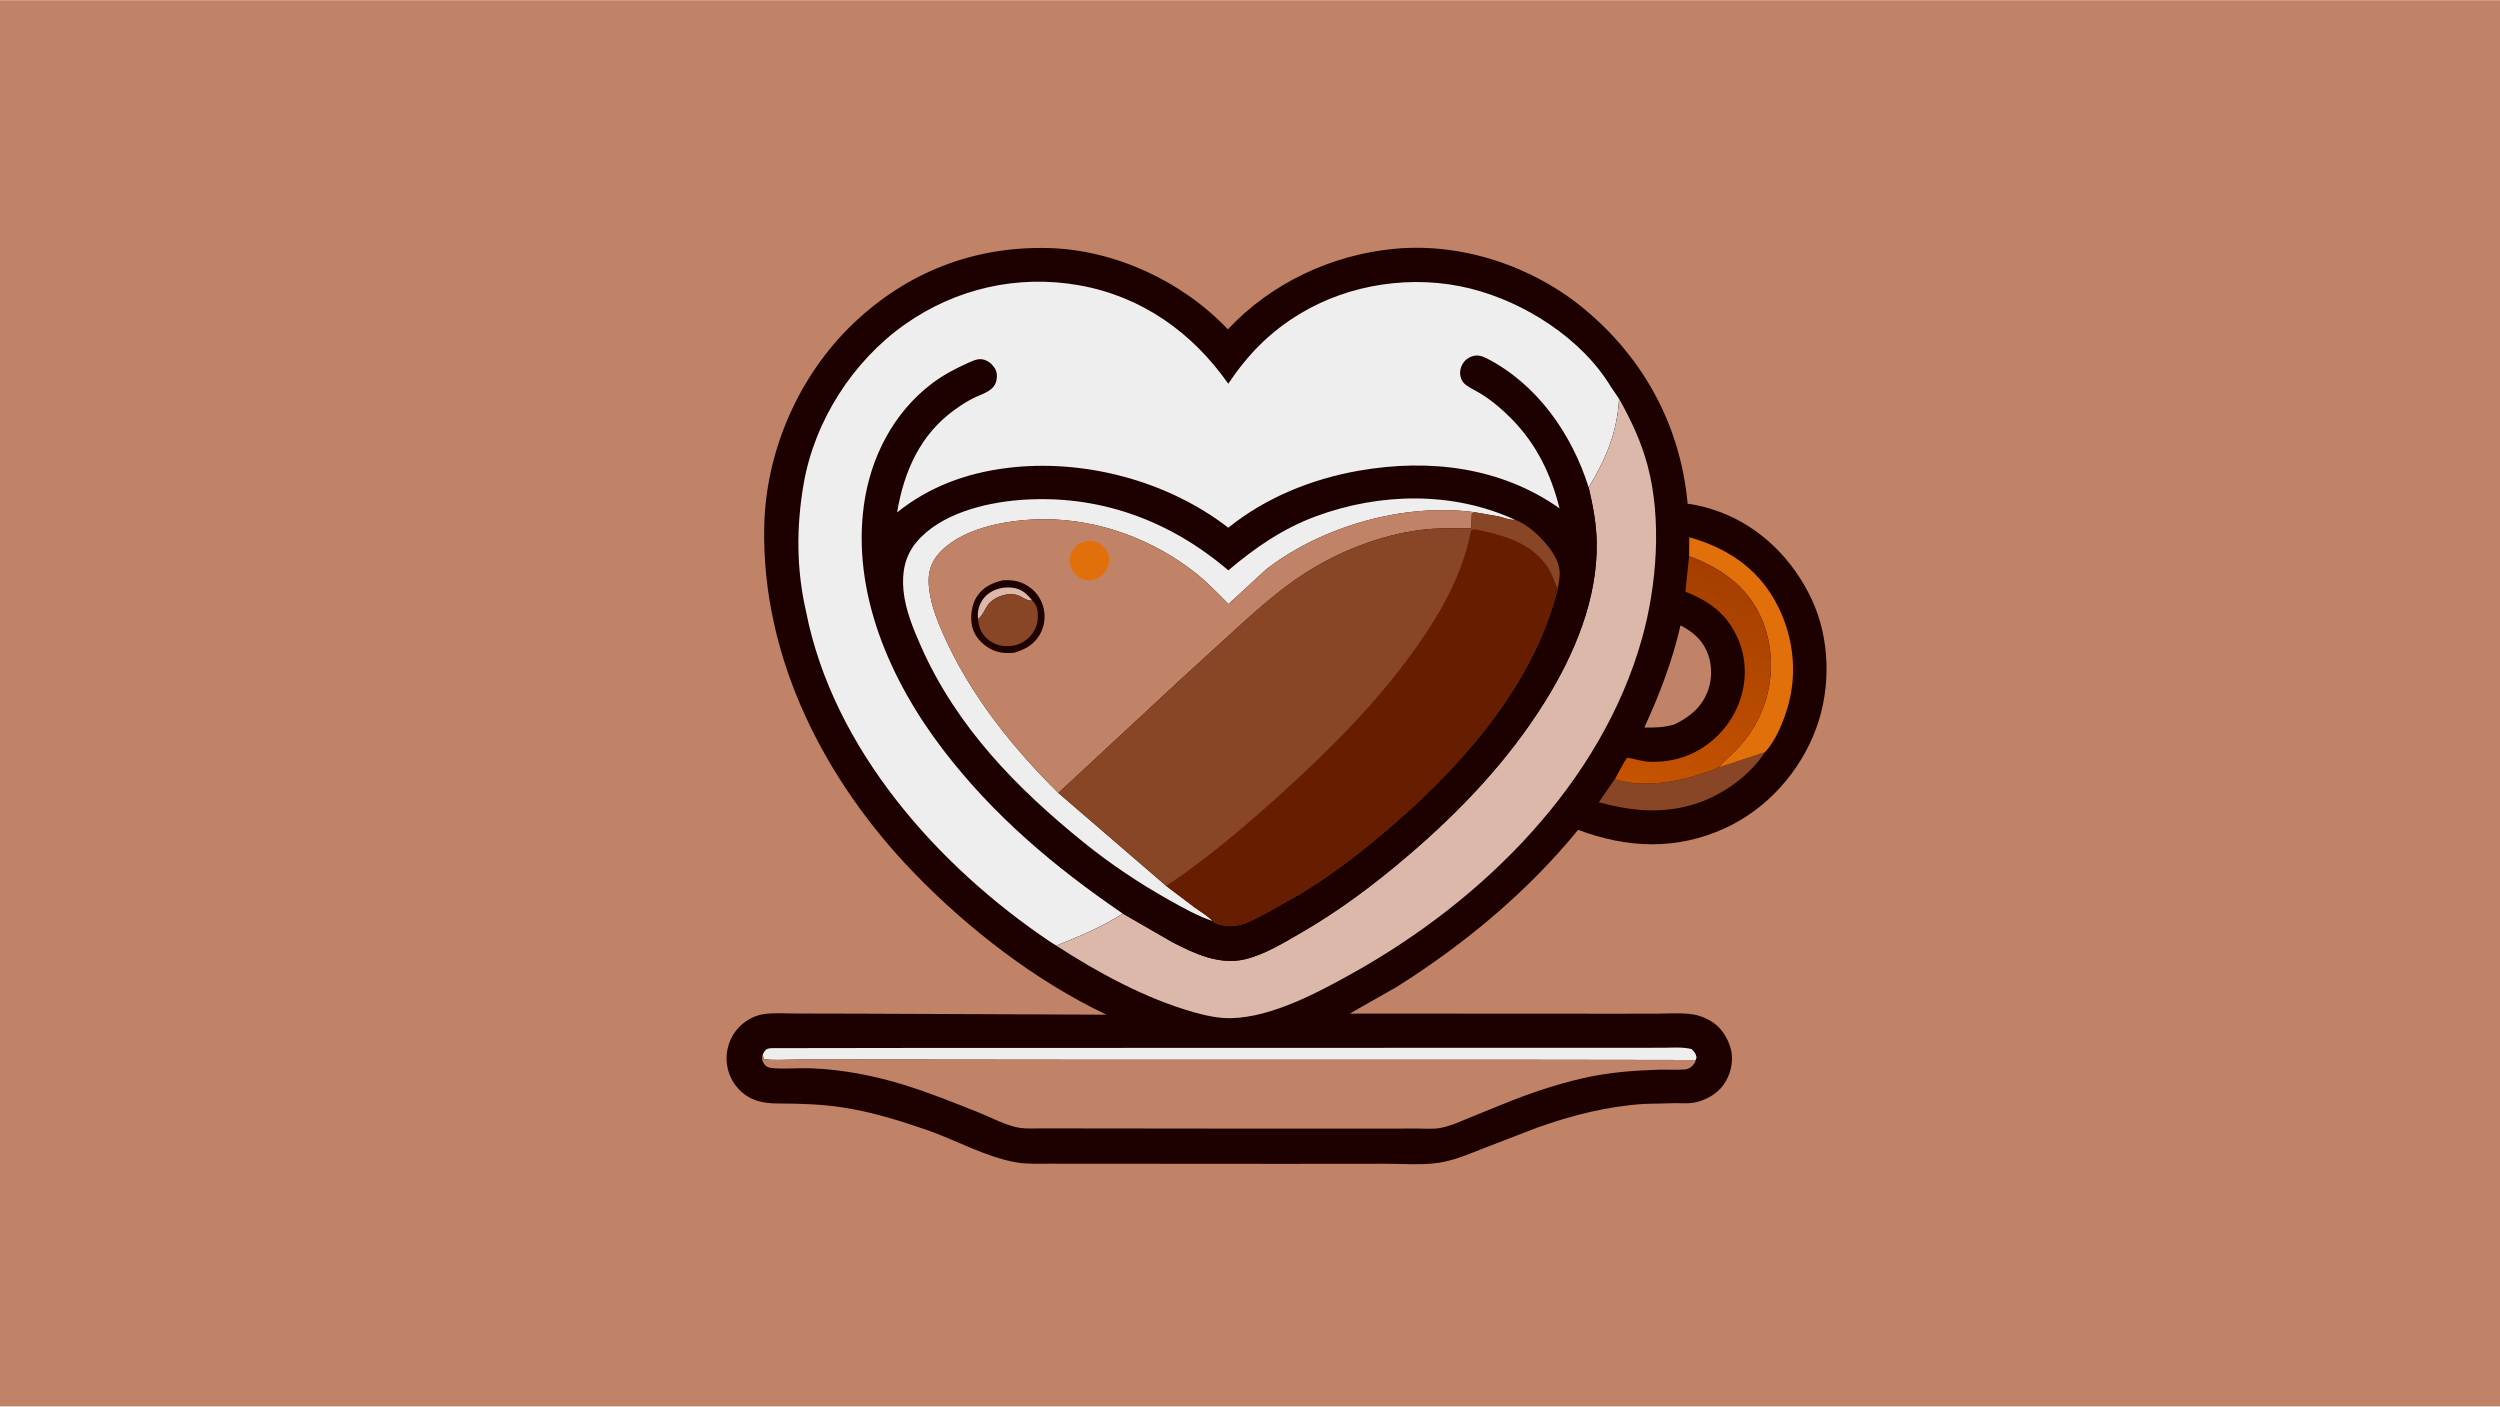 <svg version="1.1" xmlns="http://www.w3.org/2000/svg" style="display: block;" viewBox="0 0 2048 1152" width="1820" height="1024">
<defs>
	<linearGradient id="Gradient1" gradientUnits="userSpaceOnUse" x1="1416.49" y1="464.655" x2="1375.05" y2="648.295">
		<stop class="stop0" offset="0" stop-opacity="1" stop-color="rgb(164,62,0)"/>
		<stop class="stop1" offset="1" stop-opacity="1" stop-color="rgb(197,83,0)"/>
	</linearGradient>
</defs>
<path transform="translate(0,0)" fill="rgb(192,131,103)" d="M -0 -0 L 2048 0 L 2048 1152 L -0 1152 L -0 -0 z"/>
<path transform="translate(0,0)" fill="rgb(29,0,0)" d="M 759.258 925.524 C 737.238 917.923 715.066 911.05 692 907.34 C 673.932 904.433 656.345 903.89 638.108 903.843 C 625.264 903.81 614.715 901.931 605.36 892.32 C 598.598 885.373 594.982 875.678 595.189 865.995 C 595.393 856.423 599.53 846.82 606.494 840.232 C 611.697 835.311 618.508 831.676 625.628 830.628 C 634.211 829.364 643.702 830.129 652.382 830.145 L 704.757 830.257 L 906.415 831.087 C 848.726 803.75 793.251 760.913 748.924 715.103 C 675.399 639.118 624.061 539.107 626.039 431.663 C 627.176 369.911 654.018 308.025 698.596 265.291 C 742.883 222.835 797.777 201.446 859 203.067 C 913.429 204.508 968.69 230.371 1005.86 269.637 C 1041.37 231.755 1090.99 208.472 1142.55 203.65 C 1197.47 198.513 1255.44 217.818 1297.7 252.857 C 1346.95 293.698 1376.66 348.926 1382.52 412.51 C 1391.17 413.605 1399.78 415.948 1407.97 418.915 C 1442.23 431.333 1469.04 458.378 1484.3 491.137 C 1499.28 523.296 1500.04 563.485 1487.79 596.637 C 1474.69 632.108 1447.44 662.665 1412.9 678.424 C 1373.19 696.538 1333.07 694.755 1292.79 679.688 C 1251.24 730.526 1199.74 773.339 1144.3 808.25 L 1105.74 830.18 L 1311.79 830.287 L 1356.51 830.275 C 1365.13 830.208 1374.17 829.611 1382.74 830.319 C 1389.32 830.863 1394.48 832.472 1400.31 835.61 C 1409.15 840.373 1414.87 848.9 1417.66 858.32 C 1420.28 867.202 1418.44 877.534 1413.87 885.5 C 1408.9 894.175 1400.59 899.622 1391.17 902.365 C 1384.97 904.168 1378.93 903.596 1372.57 903.555 L 1347.06 904.175 C 1316.89 906.055 1287.53 913.536 1259.16 923.656 L 1215.72 940.4 C 1203.57 945.179 1191.3 950.547 1178.28 952.462 C 1164.62 954.472 1149.27 953.191 1135.42 953.209 L 1051.5 953.283 L 903.34 953.187 L 859.868 953.157 C 850.847 953.133 841.24 953.63 832.331 952.049 C 807.009 947.556 783.469 933.92 759.258 925.524 z"/>
<path transform="translate(0,0)" fill="rgb(192,131,103)" d="M 1376.7 512.143 C 1385.99 517.169 1393.18 522.695 1397.85 532.5 C 1402.49 542.226 1402.98 555.094 1399.32 565.215 C 1394.26 579.18 1384.38 587.206 1371.38 593.407 C 1362.92 595.81 1355.77 596.003 1347.05 595.843 C 1359.58 568.464 1369.96 541.585 1376.7 512.143 z"/>
<path transform="translate(0,0)" fill="rgb(136,70,38)" d="M 1408.11 628.504 L 1445.73 616.134 C 1431.61 638.085 1405.01 655.374 1379.58 660.913 C 1355.04 666.258 1333.64 663.456 1309.74 657.058 L 1323.06 637.759 C 1323.57 638.198 1323.98 638.607 1324.65 638.797 C 1350.91 646.284 1383.53 638.667 1408.11 628.504 z"/>
<path transform="translate(0,0)" fill="rgb(226,112,10)" d="M 1383.71 455.426 L 1383.88 439.992 C 1413.94 448.482 1438.73 464.379 1454.2 492.198 C 1468.77 518.396 1472.96 549.612 1464.65 578.519 C 1461.14 590.707 1454.65 606.944 1445.73 616.134 L 1408.11 628.504 C 1411.93 623.633 1417.31 619.259 1421.7 614.817 C 1431.71 604.709 1439.09 593.439 1444.22 580.154 C 1453.36 556.429 1453.03 528.738 1442.59 505.531 C 1431.03 479.825 1409.29 465.01 1383.71 455.426 z"/>
<path transform="translate(0,0)" fill="url(#Gradient1)" d="M 1383.71 455.426 C 1409.29 465.01 1431.03 479.825 1442.59 505.531 C 1453.03 528.738 1453.36 556.429 1444.22 580.154 C 1439.09 593.439 1431.71 604.709 1421.7 614.817 C 1417.31 619.259 1411.93 623.633 1408.11 628.504 C 1383.53 638.667 1350.91 646.284 1324.65 638.797 C 1323.98 638.607 1323.57 638.198 1323.06 637.759 C 1324.64 635.23 1331.7 621.228 1333.1 620.615 C 1333.65 620.376 1346.08 623.502 1348.18 623.676 C 1359.67 624.625 1372.01 623.011 1382.69 618.657 C 1401.25 611.097 1416.29 596.021 1423.88 577.553 C 1430.91 560.478 1431.32 540.859 1423.99 523.746 C 1415.2 503.25 1400.9 492.499 1380.68 484.606 L 1383.71 455.426 z"/>
<path transform="translate(0,0)" fill="rgb(238,238,238)" d="M 624.793 863.837 C 625.89 861.862 626.558 859.844 628.877 859.048 C 631.405 858.181 635.524 858.538 638.226 858.52 L 659.092 858.466 L 746.861 858.343 L 1176.45 858.233 L 1322.25 858.22 L 1361.87 858.182 C 1369.58 858.182 1378.35 857.355 1385.83 859.286 C 1388.23 861.745 1388.97 862.488 1389.82 865.951 L 1389.15 868.214 L 1331.58 868.115 L 1225.92 867.972 L 880.067 867.978 L 704.917 867.797 L 652.575 867.849 C 643.826 867.858 634.306 868.667 625.661 867.5 L 624.793 863.837 z"/>
<path transform="translate(0,0)" fill="rgb(192,131,103)" d="M 1389.15 868.214 C 1388.43 870.864 1387.61 871.925 1385.51 873.717 C 1384.05 874.967 1382.41 875.718 1380.5 875.894 C 1373.28 876.561 1365.75 875.919 1358.49 876.149 C 1337.86 876.803 1317.24 878.417 1297.09 883.046 C 1274.73 888.18 1253.32 895.372 1232.07 904 L 1203.21 915.729 C 1195.63 918.877 1188.08 922.371 1179.95 923.874 C 1174.1 924.954 1167.38 924.349 1161.42 924.362 L 1127.42 924.424 L 997.512 924.392 L 884.107 924.269 L 852.927 924.221 C 847.262 924.211 840.857 924.666 835.286 923.78 C 824.372 922.045 812.386 915.499 802.16 911.413 C 781.75 903.259 761.299 894.965 740.279 888.5 C 715.783 880.966 690.128 875.989 664.489 875.013 C 653.862 874.608 642.16 875.899 631.747 874.738 C 629.416 874.478 627.379 873.483 626.001 871.5 C 624.126 868.804 624.076 866.888 624.793 863.837 L 625.661 867.5 C 634.306 868.667 643.826 867.858 652.575 867.849 L 704.917 867.797 L 880.067 867.978 L 1225.92 867.972 L 1331.58 868.115 L 1389.15 868.214 z"/>
<path transform="translate(0,0)" fill="rgb(219,184,169)" d="M 1326.33 326.54 C 1336.34 344.342 1344.53 361.713 1349.79 381.529 C 1361.41 425.322 1357.3 479.369 1345.21 522.631 C 1311.94 641.612 1214.94 737.204 1109.4 796.333 C 1080.57 812.486 1042.18 833.251 1008.42 833.946 C 998.151 834.157 987.698 831.83 977.875 829.05 C 938.609 817.94 899.383 796.711 865.283 774.48 C 883.76 767.125 903.044 759.085 919.756 748.265 L 960.34 771.646 C 978.482 781.028 998.82 790.627 1019.67 785.72 C 1035.88 781.904 1051.46 772.259 1065.78 764.007 C 1096.89 746.082 1125.65 724.46 1152.92 701.219 C 1196.26 664.276 1235.64 622.84 1265.82 574.306 C 1289.79 535.766 1308.8 490.489 1308.02 444.33 C 1307.77 428.882 1304.95 414.125 1301.43 399.135 C 1315.57 375.851 1324.76 354.02 1326.33 326.54 z"/>
<path transform="translate(0,0)" fill="rgb(29,0,0)" d="M 660.366 501.073 C 652.312 466.026 652.275 431.365 658.384 396.08 C 667.305 344.546 698.782 295.505 741.456 265.492 C 783.194 236.137 833.702 224.644 884.054 233.566 C 935.232 242.634 976.7 272.141 1006.2 314.2 C 1022.17 290.35 1040.02 271.971 1064.75 257.004 C 1105.92 232.086 1158.07 224.613 1204.68 236.267 C 1248.97 247.338 1295.92 277.244 1319.71 316.819 L 1326.33 326.54 C 1324.76 354.02 1315.57 375.851 1301.43 399.135 C 1304.95 414.125 1307.77 428.882 1308.02 444.33 C 1308.8 490.489 1289.79 535.766 1265.82 574.306 C 1235.64 622.84 1196.26 664.276 1152.92 701.219 C 1125.65 724.46 1096.89 746.082 1065.78 764.007 C 1051.46 772.259 1035.88 781.904 1019.67 785.72 C 998.82 790.627 978.482 781.028 960.34 771.646 L 919.756 748.265 C 903.044 759.085 883.76 767.125 865.283 774.48 L 860.51 771.5 C 767.935 709.333 682.505 613.208 660.366 501.073 z"/>
<path transform="translate(0,0)" fill="rgb(238,238,238)" d="M 993.489 754.442 C 981.225 750.36 969 743.484 957.777 737.186 C 933.439 723.527 909.673 707.673 887.97 690.127 C 832.668 645.416 783.874 595.533 754.583 529.614 C 748.25 515.363 741.655 499.331 740.136 483.66 C 738.724 469.097 741.138 455.463 750.779 443.956 C 770.112 420.881 806.305 411.772 835.093 409.489 C 899.151 404.409 957.756 425.664 1006.26 467.099 C 1028.1 448.517 1051.16 432.687 1078.25 422.718 C 1130.42 403.518 1190.13 402.184 1241.07 425.672 C 1237.11 426.159 1231.84 423.845 1227.94 422.961 L 1207.75 419.428 C 1150.28 411.763 1083.56 430.747 1037.65 465.937 L 1006.36 494.686 C 997.85 486.174 989.436 477.234 980.014 469.729 C 944.999 441.837 900.044 425.086 855.125 425.212 C 828.234 425.287 791.175 431.172 771.273 450.988 C 764.261 457.97 760.652 465.696 760.735 475.597 C 760.865 491.056 766.905 506.304 773.1 520.241 C 794.77 568.986 829.257 612.104 867.012 649.463 L 955.279 725.521 L 979.004 743.465 C 983.674 746.809 989.631 750.246 993.489 754.442 z"/>
<path transform="translate(0,0)" fill="rgb(192,131,103)" d="M 867.012 649.463 C 829.257 612.104 794.77 568.986 773.1 520.241 C 766.905 506.304 760.865 491.056 760.735 475.597 C 760.652 465.696 764.261 457.97 771.273 450.988 C 791.175 431.172 828.234 425.287 855.125 425.212 C 900.044 425.086 944.999 441.837 980.014 469.729 C 989.436 477.234 997.85 486.174 1006.36 494.686 L 1037.65 465.937 C 1083.56 430.747 1150.28 411.763 1207.75 419.428 L 1205.69 421 L 1205.27 432.602 C 1191.25 432.63 1177.91 432.163 1163.88 433.962 C 1130.43 438.255 1096.46 451.656 1068.22 469.969 C 1047.92 483.129 1030.02 499.161 1012.17 515.377 L 966.196 557.381 L 867.012 649.463 z"/>
<path transform="translate(0,0)" fill="rgb(226,112,10)" d="M 891.599 442.864 C 894.26 443.145 897.466 443.336 899.878 444.526 C 902.916 446.025 907.049 450.534 908.004 453.807 C 909.149 457.73 908.769 462.354 906.815 465.933 C 903.99 471.109 900.061 473.587 894.5 475.171 C 892.233 475.321 890.134 475.284 887.944 474.624 C 884.024 473.442 880.361 470.371 878.456 466.721 L 878.097 465.995 C 877.666 465.199 877.209 464.506 876.954 463.619 C 876.049 460.472 876.207 454.941 877.79 451.989 C 879.314 449.147 882.987 445.368 886.095 444.419 L 891.599 442.864 z"/>
<path transform="translate(0,0)" fill="rgb(29,0,0)" d="M 821.791 475.196 C 828.141 474.966 833.386 475.398 839.142 478.292 C 846.641 482.061 851.931 488.151 854.4 496.215 C 856.715 503.777 855.993 511.936 852.237 518.913 C 847.469 527.768 840.16 531.704 830.93 534.583 C 823.512 535.216 817.063 534.811 810.5 530.956 C 803.9 527.08 798.376 521.034 796.464 513.431 C 794.558 505.854 795.826 495.394 800.105 488.762 C 805.309 480.698 812.781 477.257 821.791 475.196 z"/>
<path transform="translate(0,0)" fill="rgb(219,184,169)" d="M 801.104 507.021 L 801.044 502.516 C 801.467 496.453 804.114 490.884 808.799 486.95 C 814.401 482.246 821.924 480.477 829.087 481.286 C 836.861 482.165 840.886 485.974 845.673 491.851 L 845.1 491.89 C 841.055 491.979 837.975 489.197 834.372 487.738 C 826.981 484.743 816.744 487.899 811.18 493.252 C 807.029 497.245 805.575 504.05 801.104 507.021 z"/>
<path transform="translate(0,0)" fill="rgb(136,70,38)" d="M 801.104 507.021 C 805.575 504.05 807.029 497.245 811.18 493.252 C 816.744 487.899 826.981 484.743 834.372 487.738 C 837.975 489.197 841.055 491.979 845.1 491.89 L 845.673 491.851 C 849.542 495.804 850.257 499.578 850.193 505.017 C 850.11 512.032 847.65 517.599 842.535 522.444 C 837.175 527.52 830.958 529.486 823.608 529.13 C 817.284 528.824 811.131 526.182 806.928 521.378 C 803.122 517.027 801.798 512.665 801.104 507.021 z"/>
<path transform="translate(0,0)" fill="rgb(136,70,38)" d="M 1207.75 419.428 L 1227.94 422.961 C 1231.84 423.845 1237.11 426.159 1241.07 425.672 C 1253.91 430.27 1269.24 445.9 1274.98 458.102 C 1279.07 466.796 1277.76 472.722 1276.13 481.816 C 1257.39 557.932 1201.47 622.73 1143.67 673.302 C 1119.1 694.801 1092.53 715.609 1064.53 732.532 L 1037.63 747.626 C 1026.17 753.708 1014.24 760.993 1000.79 757.689 C 998.252 757.066 995.216 756.523 993.489 754.442 C 989.631 750.246 983.674 746.809 979.004 743.465 L 955.279 725.521 L 867.012 649.463 L 966.196 557.381 L 1012.17 515.377 C 1030.02 499.161 1047.92 483.129 1068.22 469.969 C 1096.46 451.656 1130.43 438.255 1163.88 433.962 C 1177.91 432.163 1191.25 432.63 1205.27 432.602 L 1205.69 421 L 1207.75 419.428 z"/>
<path transform="translate(0,0)" fill="rgb(103,30,0)" d="M 955.279 725.521 L 960.501 722.128 C 991.818 700.737 1021.62 675.282 1049.73 649.849 C 1089.45 613.899 1128.22 575.121 1159.34 531.34 C 1180.3 501.856 1198.23 470.432 1205.02 434.5 L 1207.76 433.333 C 1230.95 438.099 1254.41 443.914 1268.22 464.983 C 1271.75 470.351 1273.05 476.424 1276.13 481.816 C 1257.39 557.932 1201.47 622.73 1143.67 673.302 C 1119.1 694.801 1092.53 715.609 1064.53 732.532 L 1037.63 747.626 C 1026.17 753.708 1014.24 760.993 1000.79 757.689 C 998.252 757.066 995.216 756.523 993.489 754.442 C 989.631 750.246 983.674 746.809 979.004 743.465 L 955.279 725.521 z"/>
<path transform="translate(0,0)" fill="rgb(238,238,238)" d="M 660.366 501.073 C 652.312 466.026 652.275 431.365 658.384 396.08 C 667.305 344.546 698.782 295.505 741.456 265.492 C 783.194 236.137 833.702 224.644 884.054 233.566 C 935.232 242.634 976.7 272.141 1006.2 314.2 C 1022.17 290.35 1040.02 271.971 1064.75 257.004 C 1105.92 232.086 1158.07 224.613 1204.68 236.267 C 1248.97 247.338 1295.92 277.244 1319.71 316.819 L 1326.33 326.54 C 1324.76 354.02 1315.57 375.851 1301.43 399.135 C 1287.74 355.592 1259.39 314.64 1217.84 293.383 C 1214.07 291.45 1210.22 290.332 1206.05 291.738 C 1202.15 293.054 1199.33 295.455 1197.56 299.182 C 1195.9 302.657 1195.64 306.317 1196.98 309.964 C 1197.71 311.969 1199.02 313.779 1200.73 315.066 C 1204.79 318.128 1209.74 320.268 1214.05 322.997 C 1222.84 328.553 1231.18 335.737 1238.44 343.147 C 1258.81 363.912 1270.57 388.401 1277.57 416.297 C 1229.3 382.279 1170.7 375.416 1113.33 385.421 C 1074.73 392.153 1036.84 407.466 1006.21 432.172 C 956.316 393.522 887.266 375.339 824.593 383.278 C 791.335 387.492 761.224 398.571 734.892 419.62 C 740.593 385.865 753.838 355.673 782.5 335.205 C 787.065 331.945 791.831 328.868 796.821 326.299 C 804.249 322.476 814.665 320.54 816.377 311.047 C 817.039 307.381 816.643 303.925 814.462 300.811 C 812.18 297.552 808.95 295.031 804.969 294.267 C 800.584 293.425 796.184 295.743 792.305 297.5 C 782.134 302.108 772.677 307.083 763.74 313.818 C 731.829 337.867 713.004 374.713 707.685 413.832 C 697.886 485.904 729.328 557.39 772.359 613.74 C 813.762 667.958 863.665 709.958 919.756 748.265 C 903.044 759.085 883.76 767.125 865.283 774.48 L 860.51 771.5 C 767.935 709.333 682.505 613.208 660.366 501.073 z"/>
</svg>